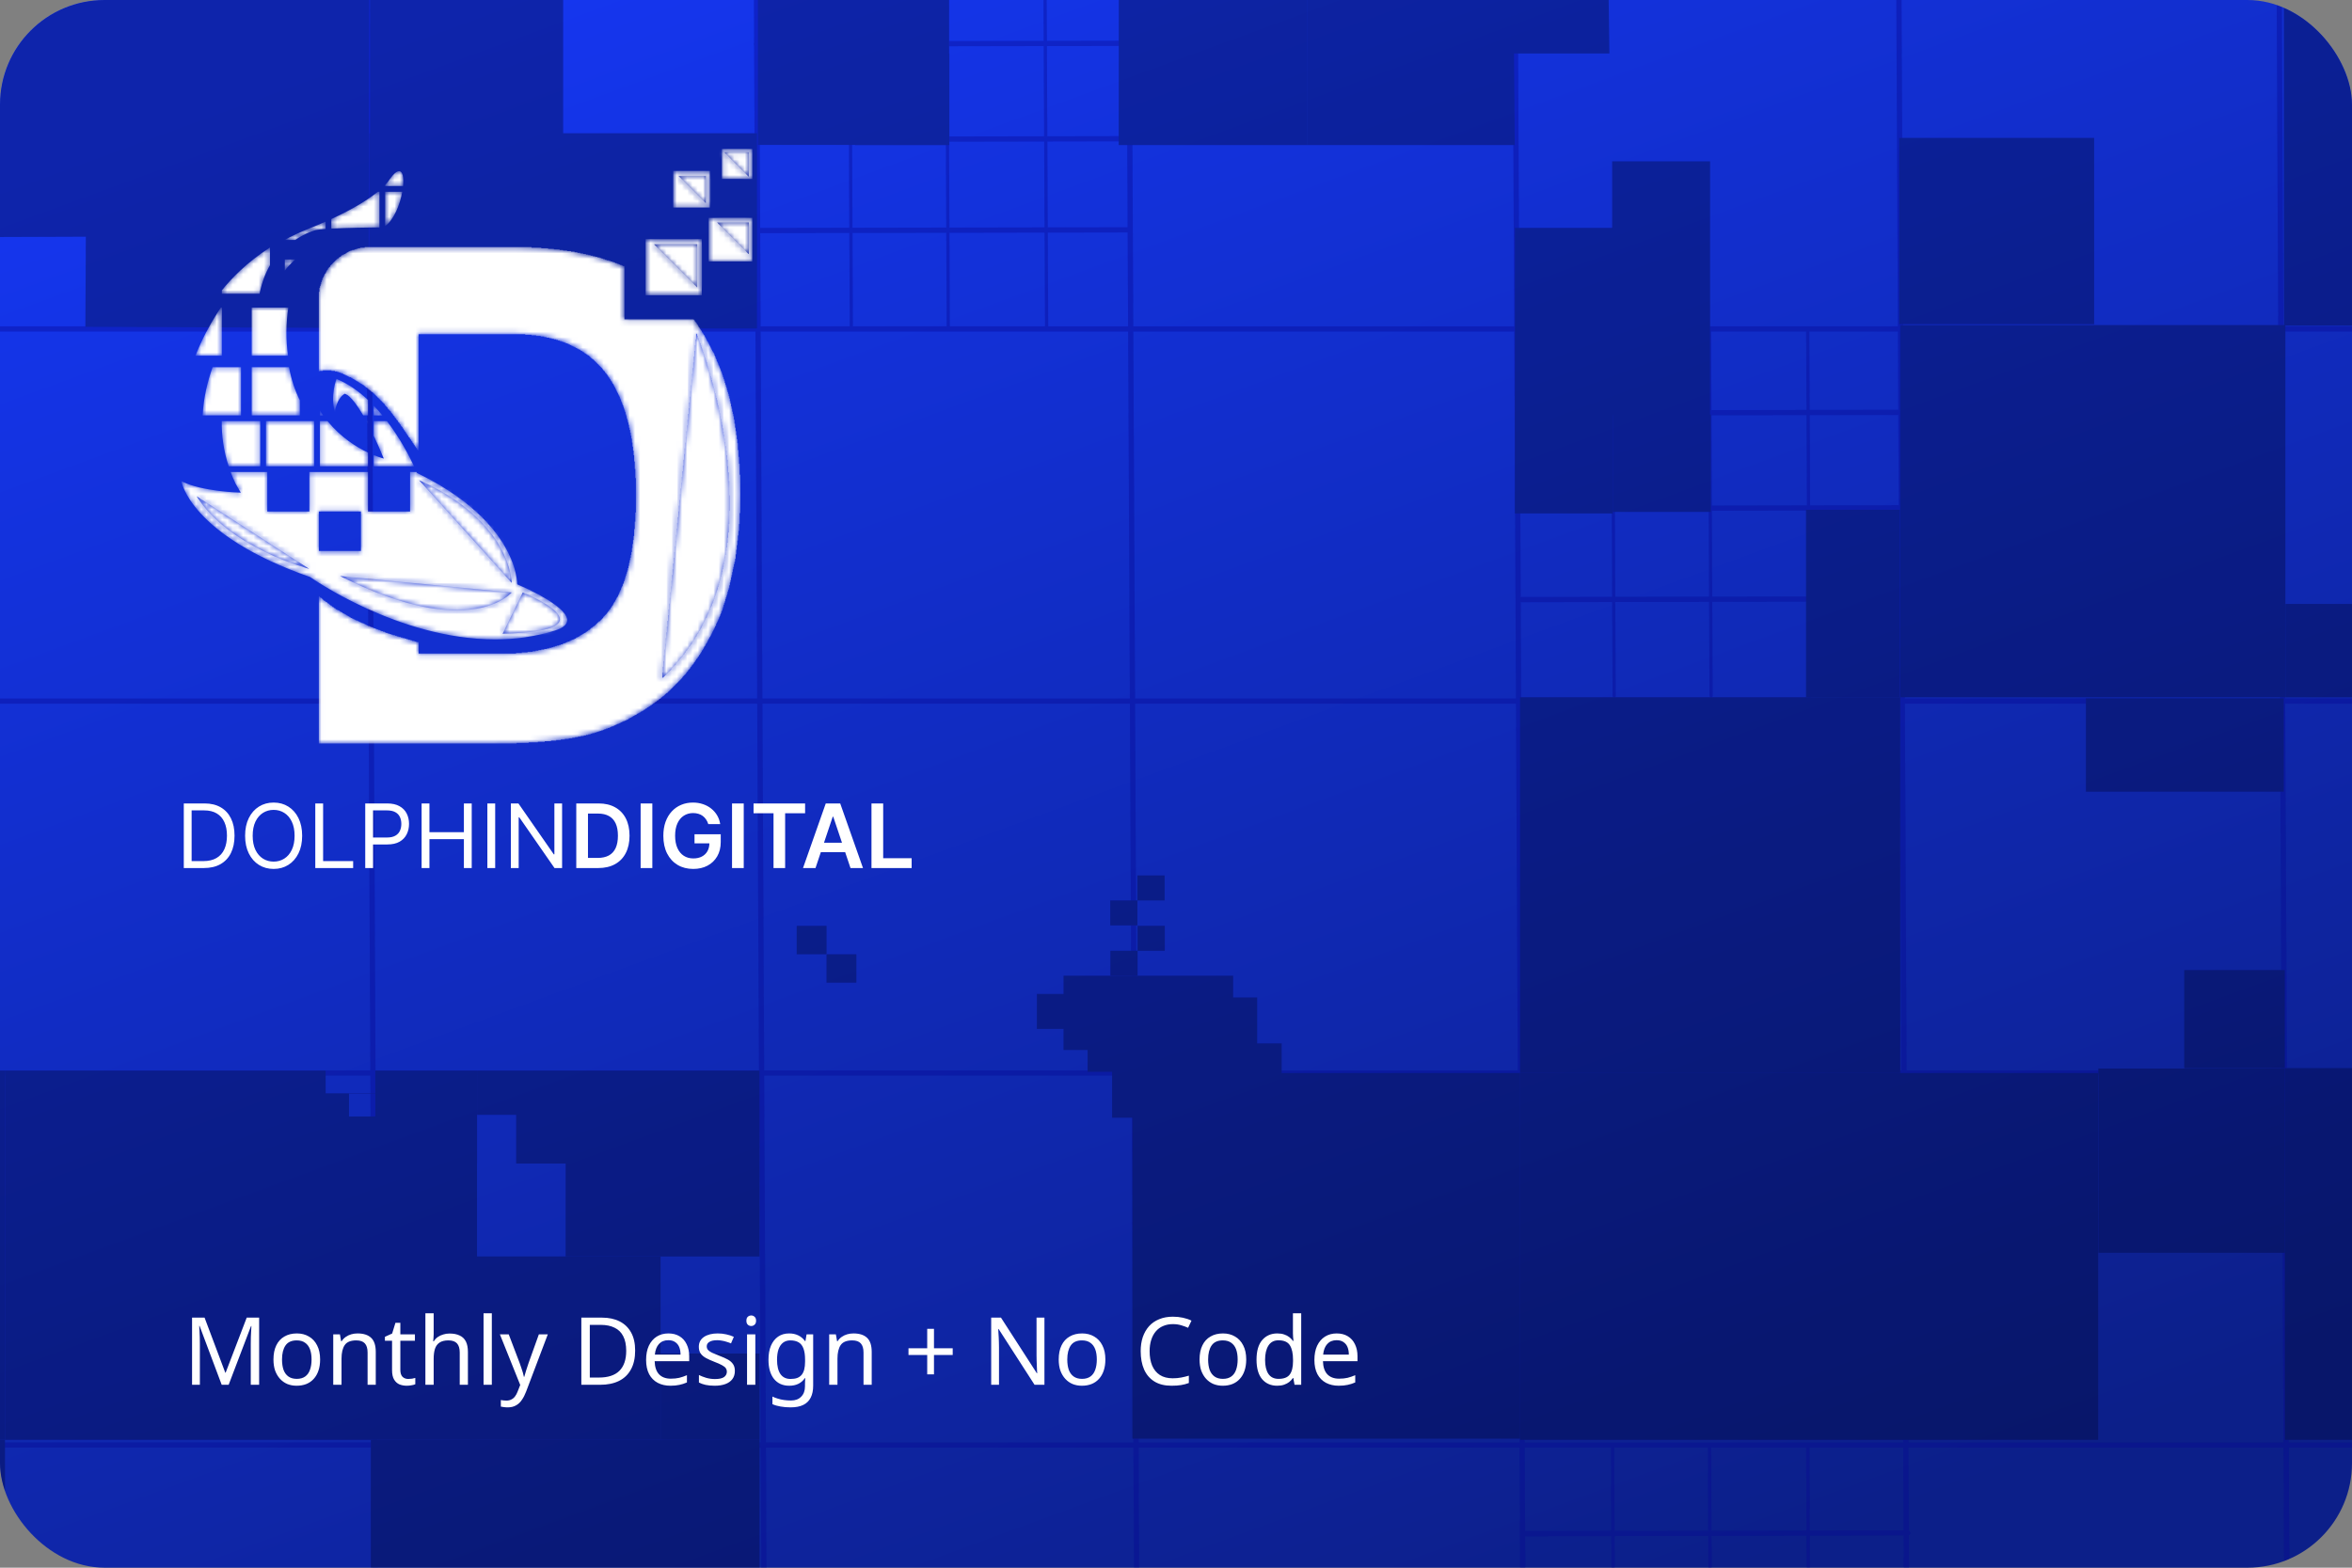 <?xml version="1.0" encoding="UTF-8"?> <svg xmlns="http://www.w3.org/2000/svg" width="450" height="300" viewBox="0 0 450 300" fill="none"><rect x="0" y="0" width="450" height="300" fill="#808080" stroke="none"/><g clip-path="url(#clip0_482_2259)"><rect width="450" height="300" rx="20" fill="url(#paint0_linear_482_2259)"></rect><g opacity="0.2" clip-path="url(#clip1_482_2259)"><path d="M291.582 293.49L364.988 293.353" stroke="#030591" stroke-width="1.001" stroke-miterlimit="1.5" stroke-linecap="round" stroke-linejoin="round"></path><path d="M308.528 276.524L308.827 347.604" stroke="#030591" stroke-width="0.617" stroke-miterlimit="1.5" stroke-linecap="round" stroke-linejoin="round"></path><path d="M327.077 276.524L327.376 347.604" stroke="#030591" stroke-width="0.617" stroke-miterlimit="1.5" stroke-linecap="round" stroke-linejoin="round"></path><path d="M345.87 276.524L346.169 347.574" stroke="#030591" stroke-width="0.617" stroke-miterlimit="1.5" stroke-linecap="round" stroke-linejoin="round"></path><path d="M181.135 -7.272L181.428 62.534" stroke="#030591" stroke-width="0.611" stroke-miterlimit="1.5" stroke-linecap="round" stroke-linejoin="round"></path><path d="M144.758 8.422L218.051 8.285" stroke="#030591" stroke-miterlimit="1.5" stroke-linecap="round" stroke-linejoin="round"></path><path d="M144.758 26.683L218.051 26.547" stroke="#030591" stroke-miterlimit="1.5" stroke-linecap="round" stroke-linejoin="round"></path><path d="M145.218 44.117L216.002 43.985" stroke="#030591" stroke-width="1.002" stroke-miterlimit="1.5" stroke-linecap="round" stroke-linejoin="round"></path><path d="M162.587 -7.272L162.88 62.534" stroke="#030591" stroke-width="0.611" stroke-miterlimit="1.5" stroke-linecap="round" stroke-linejoin="round"></path><path d="M199.919 -7.682L200.248 62.945" stroke="#030591" stroke-width="0.615" stroke-miterlimit="1.5" stroke-linecap="round" stroke-linejoin="round"></path><path d="M327.082 63.355L327.375 133.162" stroke="#030591" stroke-width="0.611" stroke-miterlimit="1.5" stroke-linecap="round" stroke-linejoin="round"></path><path d="M290.705 79.049L363.998 78.912" stroke="#030591" stroke-miterlimit="1.5" stroke-linecap="round" stroke-linejoin="round"></path><path d="M290.705 97.311L363.998 97.174" stroke="#030591" stroke-miterlimit="1.5" stroke-linecap="round" stroke-linejoin="round"></path><path d="M291.165 114.744L361.949 114.612" stroke="#030591" stroke-width="1.002" stroke-miterlimit="1.5" stroke-linecap="round" stroke-linejoin="round"></path><path d="M308.534 63.355L308.827 133.162" stroke="#030591" stroke-width="0.611" stroke-miterlimit="1.5" stroke-linecap="round" stroke-linejoin="round"></path><path d="M345.866 62.945L346.195 133.572" stroke="#030591" stroke-width="0.615" stroke-miterlimit="1.5" stroke-linecap="round" stroke-linejoin="round"></path><path d="M-1.98 -9.277L-0.268 351.723" stroke="#030591" stroke-miterlimit="1.5" stroke-linecap="round" stroke-linejoin="round"></path><path d="M70.331 -10.613L72.043 350.387" stroke="#030591" stroke-miterlimit="1.5" stroke-linecap="round" stroke-linejoin="round"></path><path d="M144.702 -7.272L146.414 353.728" stroke="#030591" stroke-miterlimit="1.5" stroke-linecap="round" stroke-linejoin="round"></path><path d="M216.001 -7.272L217.713 353.728" stroke="#030591" stroke-miterlimit="1.5" stroke-linecap="round" stroke-linejoin="round"></path><path d="M289.871 -8.876L291.561 347.824" stroke="#030591" stroke-width="1.004" stroke-miterlimit="1.5" stroke-linecap="round" stroke-linejoin="round"></path><path d="M363.277 -8.876L364.967 347.604" stroke="#030591" stroke-width="1.004" stroke-miterlimit="1.5" stroke-linecap="round" stroke-linejoin="round"></path><path d="M436.033 -10.546L437.745 350.454" stroke="#030591" stroke-miterlimit="1.5" stroke-linecap="round" stroke-linejoin="round"></path><path d="M-217.315 62.945L501.685 62.945" stroke="#030591" stroke-miterlimit="1.5" stroke-linecap="round" stroke-linejoin="round"></path><path d="M-218.385 276.524L500.615 276.524" stroke="#030591" stroke-miterlimit="1.5" stroke-linecap="round" stroke-linejoin="round"></path><path d="M-217.315 205.342L501.685 205.342" stroke="#030591" stroke-miterlimit="1.5" stroke-linecap="round" stroke-linejoin="round"></path><path d="M-218.385 134.168L500.615 134.168" stroke="#030591" stroke-miterlimit="1.5" stroke-linecap="round" stroke-linejoin="round"></path><path d="M308.568 43.607H289.839V98.26H308.568V43.607Z" fill="#020334"></path><path d="M327.179 30.881H308.45V79.481H327.179V30.881Z" fill="#020334"></path><path d="M235.93 186.716H203.487V200.932H235.93V186.716Z" fill="#020334"></path><path d="M217.65 181.945H212.446V186.717H217.65V181.945Z" fill="#020334"></path><path d="M222.854 177.173H217.65V181.945H222.854V177.173Z" fill="#020334"></path><path d="M217.618 172.307H212.414V177.079H217.618V172.307Z" fill="#020334"></path><path d="M222.822 167.535H217.618V172.307H222.822V167.535Z" fill="#020334"></path><path d="M205.14 190.214H198.385V196.896H205.14V190.214Z" fill="#020334"></path><path d="M240.526 190.887H208.083V205.103H240.526V190.887Z" fill="#020334"></path><path d="M245.213 199.676H212.77V213.892H245.213V199.676Z" fill="#020334"></path><path d="M145.315 275.536H70.954V348.088H145.315V275.536Z" fill="#020334"></path><path d="M158.135 177.172H152.429V182.613H158.135V177.172Z" fill="#020334"></path><path d="M163.841 182.614H158.135V188.055H163.841V182.614Z" fill="#020334"></path><path fill-rule="evenodd" clip-rule="evenodd" d="M91.267 222.658H91.221V213.33H91.267V222.658ZM91.267 213.33V204.877H145.317V240.439H108.222V222.658H98.755V213.33H91.267Z" fill="#020334"></path><path d="M0.948 275.535H-73.848V347.726H0.948V275.535Z" fill="#020334"></path><path d="M0.948 204.877H-74.212V275.535H0.948V204.877Z" fill="#020334"></path><path d="M401.424 205.342H290.835V275.535H401.424V205.342Z" fill="#020334"></path><path d="M437.15 185.637H417.907V204.411H437.15V185.637Z" fill="#020334"></path><path fill-rule="evenodd" clip-rule="evenodd" d="M71.806 204.877H91.266V275.535H0.947L0.947 204.877H62.307V209.227H71.806V204.877ZM71.806 209.296H66.777V213.647H71.806V209.296Z" fill="#020334"></path><path d="M145.315 259.007H126.383V275.535H145.315V259.007Z" fill="#020334"></path><path d="M126.382 240.439H90.061V275.535H126.382V240.439Z" fill="#020334"></path><path d="M363.496 97.564H345.546V133.474H363.496V97.564Z" fill="#020334"></path><path d="M327.315 79.346H308.565V97.954H327.315V79.346Z" fill="#020334"></path><path d="M400.664 26.388L363.385 26.388V62.039H400.664V26.388Z" fill="#020334"></path><path d="M436.948 133.649H399.094V151.503H436.948V133.649Z" fill="#020334"></path><path d="M473.305 115.57H437.252V133.424H473.305V115.57Z" fill="#020334"></path><path d="M501.686 -7.273L436.981 -7.273V62.301H501.686V-7.273Z" fill="#020334"></path><path d="M437.25 62.211L363.561 62.211V133.422H437.25V62.211Z" fill="#020334"></path><path fill-rule="evenodd" clip-rule="evenodd" d="M214.064 -7.272L214.039 27.752H250.039L250.032 -7.272L214.064 -7.272Z" fill="#020334"></path><path fill-rule="evenodd" clip-rule="evenodd" d="M-1.614 -7.272L-1.614 45.363L16.427 45.297L16.34 62.544L70.508 62.775L70.652 -7.272L-1.614 -7.272Z" fill="#020334"></path><path d="M144.835 25.498L70.652 25.498V62.86L144.835 62.86V25.498Z" fill="#020334"></path><path d="M107.743 -7.272L70.792 -7.272V25.636H107.743V-7.272Z" fill="#020334"></path><path d="M363.561 133.424H290.835V205.342H363.561V133.424Z" fill="#020334"></path><path d="M501.687 204.412H437.151V275.535H501.687V204.412Z" fill="#020334"></path><path d="M290.841 205.343H216.657V275.299H290.841V205.343Z" fill="#020334"></path><path d="M437.15 204.476H401.474V239.737H437.15V204.476Z" fill="#020334"></path><rect x="181.583" y="-1.095" width="28.825" height="36.583" transform="rotate(90 181.583 -1.095)" fill="#020334"></rect><path fill-rule="evenodd" clip-rule="evenodd" d="M307.685 -7.272L307.915 10.24H289.674L289.81 27.752H250.039V-7.272L307.685 -7.272Z" fill="#020334"></path><path d="M181.634 10.24L163.604 10.24V27.752H181.634V10.24Z" fill="#020334"></path></g><g opacity="0.2" clip-path="url(#clip2_482_2259)"><path d="M291.582 293.49L364.988 293.353" stroke="#030591" stroke-width="1.001" stroke-miterlimit="1.5" stroke-linecap="round" stroke-linejoin="round"></path><path d="M308.528 276.524L308.827 347.604" stroke="#030591" stroke-width="0.617" stroke-miterlimit="1.5" stroke-linecap="round" stroke-linejoin="round"></path><path d="M327.077 276.524L327.376 347.604" stroke="#030591" stroke-width="0.617" stroke-miterlimit="1.5" stroke-linecap="round" stroke-linejoin="round"></path><path d="M345.87 276.524L346.169 347.574" stroke="#030591" stroke-width="0.617" stroke-miterlimit="1.5" stroke-linecap="round" stroke-linejoin="round"></path><path d="M181.135 -7.272L181.428 62.534" stroke="#030591" stroke-width="0.611" stroke-miterlimit="1.5" stroke-linecap="round" stroke-linejoin="round"></path><path d="M144.758 8.422L218.051 8.285" stroke="#030591" stroke-miterlimit="1.5" stroke-linecap="round" stroke-linejoin="round"></path><path d="M144.758 26.683L218.051 26.547" stroke="#030591" stroke-miterlimit="1.5" stroke-linecap="round" stroke-linejoin="round"></path><path d="M145.218 44.117L216.002 43.985" stroke="#030591" stroke-width="1.002" stroke-miterlimit="1.5" stroke-linecap="round" stroke-linejoin="round"></path><path d="M162.587 -7.272L162.88 62.534" stroke="#030591" stroke-width="0.611" stroke-miterlimit="1.5" stroke-linecap="round" stroke-linejoin="round"></path><path d="M199.919 -7.682L200.248 62.945" stroke="#030591" stroke-width="0.615" stroke-miterlimit="1.5" stroke-linecap="round" stroke-linejoin="round"></path><path d="M327.082 63.355L327.375 133.162" stroke="#030591" stroke-width="0.611" stroke-miterlimit="1.5" stroke-linecap="round" stroke-linejoin="round"></path><path d="M290.705 79.049L363.998 78.912" stroke="#030591" stroke-miterlimit="1.5" stroke-linecap="round" stroke-linejoin="round"></path><path d="M290.705 97.311L363.998 97.174" stroke="#030591" stroke-miterlimit="1.5" stroke-linecap="round" stroke-linejoin="round"></path><path d="M291.165 114.744L361.949 114.612" stroke="#030591" stroke-width="1.002" stroke-miterlimit="1.5" stroke-linecap="round" stroke-linejoin="round"></path><path d="M308.534 63.355L308.827 133.162" stroke="#030591" stroke-width="0.611" stroke-miterlimit="1.5" stroke-linecap="round" stroke-linejoin="round"></path><path d="M345.866 62.945L346.195 133.572" stroke="#030591" stroke-width="0.615" stroke-miterlimit="1.5" stroke-linecap="round" stroke-linejoin="round"></path><path d="M-1.98 -9.277L-0.268 351.723" stroke="#030591" stroke-miterlimit="1.5" stroke-linecap="round" stroke-linejoin="round"></path><path d="M70.331 -10.613L72.043 350.387" stroke="#030591" stroke-miterlimit="1.5" stroke-linecap="round" stroke-linejoin="round"></path><path d="M144.702 -7.272L146.414 353.728" stroke="#030591" stroke-miterlimit="1.5" stroke-linecap="round" stroke-linejoin="round"></path><path d="M216.001 -7.272L217.713 353.728" stroke="#030591" stroke-miterlimit="1.5" stroke-linecap="round" stroke-linejoin="round"></path><path d="M289.871 -8.876L291.561 347.824" stroke="#030591" stroke-width="1.004" stroke-miterlimit="1.5" stroke-linecap="round" stroke-linejoin="round"></path><path d="M363.277 -8.876L364.967 347.604" stroke="#030591" stroke-width="1.004" stroke-miterlimit="1.5" stroke-linecap="round" stroke-linejoin="round"></path><path d="M436.033 -10.546L437.745 350.454" stroke="#030591" stroke-miterlimit="1.5" stroke-linecap="round" stroke-linejoin="round"></path><path d="M-217.315 62.945L501.685 62.945" stroke="#030591" stroke-miterlimit="1.5" stroke-linecap="round" stroke-linejoin="round"></path><path d="M-218.385 276.524L500.615 276.524" stroke="#030591" stroke-miterlimit="1.5" stroke-linecap="round" stroke-linejoin="round"></path><path d="M-217.315 205.342L501.685 205.342" stroke="#030591" stroke-miterlimit="1.5" stroke-linecap="round" stroke-linejoin="round"></path><path d="M-218.385 134.168L500.615 134.168" stroke="#030591" stroke-miterlimit="1.5" stroke-linecap="round" stroke-linejoin="round"></path><path d="M308.568 43.607H289.839V98.26H308.568V43.607Z" fill="#020334"></path><path d="M327.179 30.881H308.45V79.481H327.179V30.881Z" fill="#020334"></path><path d="M235.93 186.716H203.487V200.932H235.93V186.716Z" fill="#020334"></path><path d="M217.65 181.945H212.446V186.717H217.65V181.945Z" fill="#020334"></path><path d="M222.854 177.173H217.65V181.945H222.854V177.173Z" fill="#020334"></path><path d="M217.618 172.307H212.414V177.079H217.618V172.307Z" fill="#020334"></path><path d="M222.822 167.535H217.618V172.307H222.822V167.535Z" fill="#020334"></path><path d="M205.14 190.214H198.385V196.896H205.14V190.214Z" fill="#020334"></path><path d="M240.526 190.887H208.083V205.103H240.526V190.887Z" fill="#020334"></path><path d="M245.213 199.676H212.77V213.892H245.213V199.676Z" fill="#020334"></path><path d="M145.315 275.536H70.954V348.088H145.315V275.536Z" fill="#020334"></path><path d="M158.135 177.172H152.429V182.613H158.135V177.172Z" fill="#020334"></path><path d="M163.841 182.614H158.135V188.055H163.841V182.614Z" fill="#020334"></path><path fill-rule="evenodd" clip-rule="evenodd" d="M91.267 222.658H91.221V213.33H91.267V222.658ZM91.267 213.33V204.877H145.317V240.439H108.222V222.658H98.755V213.33H91.267Z" fill="#020334"></path><path d="M0.948 275.535H-73.848V347.726H0.948V275.535Z" fill="#020334"></path><path d="M0.948 204.877H-74.212V275.535H0.948V204.877Z" fill="#020334"></path><path d="M401.424 205.342H290.835V275.535H401.424V205.342Z" fill="#020334"></path><path d="M437.15 185.637H417.907V204.411H437.15V185.637Z" fill="#020334"></path><path fill-rule="evenodd" clip-rule="evenodd" d="M71.806 204.877H91.266V275.535H0.947L0.947 204.877H62.307V209.227H71.806V204.877ZM71.806 209.296H66.777V213.647H71.806V209.296Z" fill="#020334"></path><path d="M145.315 259.007H126.383V275.535H145.315V259.007Z" fill="#020334"></path><path d="M126.382 240.439H90.061V275.535H126.382V240.439Z" fill="#020334"></path><path d="M363.496 97.564H345.546V133.474H363.496V97.564Z" fill="#020334"></path><path d="M327.315 79.346H308.565V97.954H327.315V79.346Z" fill="#020334"></path><path d="M400.664 26.388L363.385 26.388V62.039H400.664V26.388Z" fill="#020334"></path><path d="M436.948 133.649H399.094V151.503H436.948V133.649Z" fill="#020334"></path><path d="M473.305 115.57H437.252V133.424H473.305V115.57Z" fill="#020334"></path><path d="M501.686 -7.273L436.981 -7.273V62.301H501.686V-7.273Z" fill="#020334"></path><path d="M437.25 62.211L363.561 62.211V133.422H437.25V62.211Z" fill="#020334"></path><path fill-rule="evenodd" clip-rule="evenodd" d="M214.064 -7.272L214.039 27.752H250.039L250.032 -7.272L214.064 -7.272Z" fill="#020334"></path><path fill-rule="evenodd" clip-rule="evenodd" d="M-1.614 -7.272L-1.614 45.363L16.427 45.297L16.34 62.544L70.508 62.775L70.652 -7.272L-1.614 -7.272Z" fill="#020334"></path><path d="M144.835 25.498L70.652 25.498V62.86L144.835 62.86V25.498Z" fill="#020334"></path><path d="M107.743 -7.272L70.792 -7.272V25.635H107.743V-7.272Z" fill="#020334"></path><path d="M363.561 133.424H290.835V205.342H363.561V133.424Z" fill="#020334"></path><path d="M501.687 204.412H437.151V275.535H501.687V204.412Z" fill="#020334"></path><path d="M290.841 205.343H216.657V275.299H290.841V205.343Z" fill="#020334"></path><path d="M437.15 204.476H401.474V239.737H437.15V204.476Z" fill="#020334"></path><rect x="181.583" y="-1.095" width="28.825" height="36.583" transform="rotate(90 181.583 -1.095)" fill="#020334"></rect><path fill-rule="evenodd" clip-rule="evenodd" d="M307.685 -7.272L307.915 10.24H289.674L289.81 27.752H250.039V-7.272L307.685 -7.272Z" fill="#020334"></path><path d="M181.634 10.24L163.604 10.24V27.752H181.634V10.24Z" fill="#020334"></path></g><g clip-path="url(#clip3_482_2259)"><mask id="mask0_482_2259" style="mask-type:luminance" maskUnits="userSpaceOnUse" x="61" y="28" width="83" height="115"><path d="M93.03 142.274H61.009V114.136C64.751 117.504 69.527 119.653 74.652 121.393C76.44 122.001 78.243 122.534 80.055 122.978V125.159H95.79C104.805 125.159 111.432 122.768 115.665 117.979C119.712 113.564 121.739 105.834 121.739 94.793C121.739 84.123 119.808 76.298 115.944 71.33C112.259 66.363 106.372 63.877 98.276 63.877H80.055V86.201C79.873 85.936 79.69 85.673 79.513 85.407C75.516 79.46 72.01 73.798 64.966 71.217C64.205 70.938 63.426 70.811 62.652 70.811C62.099 70.811 61.549 70.876 61.009 70.997V57.253C61.009 54.491 61.975 52.143 63.908 50.215C65.84 48.28 68.187 47.313 70.948 47.313H98.276C106.482 47.313 113.517 48.547 119.38 51.011V61.163H132.661C138.623 69.168 141.614 80.369 141.614 94.793C141.614 103.262 140.324 110.902 137.748 117.705C134.805 124.701 130.939 130.038 126.156 133.714C122.104 136.847 117.78 139.056 113.18 140.339C108.765 141.632 102.045 142.274 93.03 142.274ZM133.209 63.469L126.575 129.999C151.511 107.19 133.209 63.469 133.209 63.469ZM134.194 56.429H123.611L123.611 45.846H134.194V56.429ZM124.912 46.65L133.488 55.226V46.65H124.912ZM143.866 49.921H135.657V41.711H143.866V49.921ZM137.056 42.522L143.302 48.768V42.522H137.056ZM135.8 39.639H128.903V32.741H135.8V39.639ZM129.645 33.628L135.15 39.133V33.628H129.645ZM143.866 34.189H138.165V28.488H143.866V34.189ZM138.432 29.076L143.302 33.947V29.076H138.432Z" fill="white"></path></mask><g mask="url(#mask0_482_2259)"><path d="M60.998 142.284V114.091H61.108V114.201H61.218V114.311H61.327V114.42H61.547V114.53H61.657V114.64H61.766V114.75H61.876V114.859H61.986V114.969H62.205V115.079H62.315V115.188H62.534V115.298H62.644V115.408H62.754V115.517H62.973V115.627H63.083V115.737H63.192V115.847H63.412V115.956H63.521V116.066H63.631V116.176H63.85V116.285H63.96V116.395H64.18V116.505H64.289V116.614H64.509V116.724H64.728V116.834H64.948V116.944H65.057V117.053H65.277V117.163H65.496V117.273H65.606V117.382H65.825V117.492H66.044V117.602H66.264V117.711H66.374V117.821H66.593V117.931H66.812V118.041H66.922V118.15H67.141V118.26H67.361V118.37H67.58V118.479H67.8V118.589H68.019V118.699H68.348V118.808H68.567V118.918H68.787V119.028H69.006V119.138H69.226V119.247H69.555V119.357H69.774V119.467H69.994V119.576H70.213V119.686H70.432V119.796H70.761V119.905H70.981V120.015H71.31V120.125H71.529V120.235H71.859V120.344H72.078V120.454H72.407V120.564H72.736V120.673H72.956V120.783H73.285V120.893H73.614V121.002H73.833V121.112H74.162V121.222H74.491V121.332H74.82V121.441H75.15V121.551H75.588V121.661H75.917V121.77H76.246V121.88H76.685V121.99H77.014V122.099H77.453V122.209H77.782V122.319H78.111V122.429H78.55V122.538H78.879V122.648H79.318V122.758H79.647V122.867H80.086V125.061H98.735V124.952H99.832V124.842H100.929V124.732H101.916V124.622H102.464V124.513H103.013V124.403H103.561V124.293H104.11V124.184H104.658V124.074H105.097V123.964H105.536V123.855H105.865V123.745H106.194V123.635H106.523V123.526H106.962V123.416H107.291V123.306H107.62V123.196H107.84V123.087H108.169V122.977H108.388V122.867H108.608V122.758H108.937V122.648H109.156V122.538H109.375V122.429H109.705V122.319H109.924V122.209H110.143V122.099H110.253V121.99H110.472V121.88H110.692V121.77H110.911V121.661H111.021V121.551H111.24V121.441H111.46V121.332H111.569V121.222H111.789V121.112H112.008V121.002H112.118V120.893H112.337V120.783H112.447V120.673H112.557V120.564H112.776V120.454H112.886V120.344H112.996V120.235H113.105V120.125H113.325V120.015H113.434V119.905H113.544V119.796H113.763V119.686H113.873V119.576H113.983V119.467H114.093V119.357H114.202V119.247H114.312V119.138H114.422V119.028H114.531V118.918H114.751V118.808H114.86V118.699H114.97V118.589H115.08V118.479H115.19V118.37H115.299V118.26H115.409V118.041H115.519V117.931H115.628V117.821H115.738V117.711H115.848V117.602H115.957V117.492H116.067V117.382H116.177V117.163H116.287V117.053H116.396V116.944H116.506V116.724H116.616V116.614H116.725V116.505H116.835V116.285H116.945V116.176H117.054V115.956H117.164V115.847H117.274V115.627H117.384V115.408H117.493V115.188H117.603V115.079H117.713V114.859H117.822V114.64H117.932V114.42H118.042V114.311H118.151V114.091H118.261V113.872H118.371V113.653H118.481V113.323H118.59V113.104H118.7V112.885H118.81V112.556H118.919V112.336H119.029V112.117H119.139V111.788H119.248V111.568H119.358V111.239H119.468V110.91H119.577V110.471H119.687V110.142H119.797V109.813H119.907V109.484H120.016V109.155H120.126V108.716H120.236V108.277H120.345V107.729H120.455V107.18H120.565V106.742H120.674V106.193H120.784V105.645H120.894V104.877H121.004V104.109H121.113V103.341H121.223V102.573H121.333V101.257H121.442V99.831H121.552V98.075H121.662V91.493H121.552V89.738H121.442V88.312H121.333V87.105H121.223V86.228H121.113V85.46H121.004V84.692H120.894V83.924H120.784V83.376H120.674V82.827H120.565V82.279H120.455V81.84H120.345V81.291H120.236V80.853H120.126V80.414H120.016V80.085H119.907V79.646H119.797V79.317H119.687V78.878H119.577V78.549H119.468V78.22H119.358V77.891H119.248V77.562H119.139V77.342H119.029V77.013H118.919V76.794H118.81V76.465H118.7V76.245H118.59V75.916H118.481V75.697H118.371V75.477H118.261V75.258H118.151V75.038H118.042V74.819H117.932V74.6H117.822V74.38H117.713V74.161H117.603V73.942H117.493V73.722H117.384V73.503H117.274V73.393H117.164V73.174H117.054V72.954H116.945V72.844H116.835V72.625H116.725V72.515H116.616V72.296H116.506V72.186H116.396V71.967H116.287V71.857H116.177V71.638H116.067V71.528H115.957V71.418H115.848V71.309H115.738V71.089H115.628V70.98H115.519V70.87H115.409V70.76H115.299V70.541H115.19V70.431H115.08V70.321H114.97V70.212H114.86V70.102H114.751V69.992H114.641V69.883H114.531V69.773H114.422V69.663H114.312V69.553H114.202V69.444H114.093V69.334H113.983V69.224H113.873V69.115H113.763V69.005H113.654V68.895H113.544V68.786H113.434V68.676H113.215V68.566H113.105V68.457H112.996V68.347H112.886V68.237H112.776V68.127H112.666V68.018H112.447V67.908H112.337V67.798H112.118V67.689H112.008V67.579H111.789V67.469H111.679V67.359H111.46V67.25H111.35V67.14H111.131V67.03H111.021V66.921H110.802V66.811H110.582V66.701H110.363V66.592H110.143V66.482H109.924V66.372H109.705V66.263H109.485V66.153H109.266V66.043H109.046V65.933H108.827V65.824H108.608V65.714H108.279V65.604H108.059V65.495H107.73V65.385H107.401V65.275H107.072V65.166H106.743V65.056H106.414V64.946H105.975V64.837H105.536V64.727H105.097V64.617H104.549V64.507H104.11V64.398H103.452V64.288H102.574V64.178H101.697V64.069H100.49V63.959H80.086V86.228H79.976V86.118H79.867V86.008H79.757V85.789H79.647V85.679H79.537V85.46H79.428V85.35H79.318V85.131H79.208V85.021H79.099V84.802H78.989V84.692H78.879V84.473H78.769V84.363H78.66V84.144H78.55V84.034H78.44V83.814H78.331V83.705H78.221V83.595H78.111V83.376H78.002V83.266H77.892V83.046H77.782V82.937H77.673V82.717H77.563V82.608H77.453V82.388H77.344V82.279H77.234V82.059H77.124V81.95H77.014V81.73H76.905V81.62H76.795V81.511H76.685V81.291H76.576V81.182H76.466V80.962H76.356V80.853H76.246V80.743H76.137V80.523H76.027V80.414H75.917V80.304H75.808V80.085H75.698V79.975H75.588V79.865H75.479V79.646H75.369V79.536H75.259V79.426H75.15V79.207H75.04V79.097H74.93V78.988H74.82V78.768H74.711V78.659H74.601V78.549H74.491V78.439H74.382V78.329H74.272V78.22H74.162V78H74.052V77.891H73.943V77.781H73.833V77.671H73.723V77.562H73.614V77.342H73.504V77.233H73.394V77.123H73.285V77.013H73.175V76.903H73.065V76.794H72.956V76.684H72.846V76.574H72.736V76.465H72.626V76.355H72.517V76.245H72.407V76.135H72.297V76.026H72.188V75.916H72.078V75.806H71.968V75.697H71.859V75.587H71.749V75.477H71.639V75.368H71.529V75.258H71.42V75.148H71.31V75.038H71.091V74.929H70.981V74.819H70.871V74.709H70.761V74.6H70.542V74.49H70.432V74.38H70.323V74.271H70.213V74.161H69.994V74.051H69.884V73.942H69.774V73.832H69.665V73.722H69.445V73.612H69.335V73.503H69.116V73.393H68.897V73.283H68.787V73.174H68.567V73.064H68.458V72.954H68.239V72.844H68.019V72.735H67.909V72.625H67.69V72.515H67.471V72.406H67.361V72.296H67.141V72.186H66.812V72.077H66.593V71.967H66.374V71.857H66.154V71.748H65.935V71.638H65.715V71.528H65.496V71.418H65.167V71.309H64.838V71.199H64.509V71.089H64.07V70.98H63.412V70.87H61.766V70.98H61.108V71.089H60.998V55.841H61.108V55.073H61.218V54.744H61.327V54.415H61.437V53.976H61.547V53.647H61.657V53.318H61.766V53.099H61.876V52.879H61.986V52.66H62.095V52.441H62.205V52.331H62.315V52.111H62.424V51.892H62.534V51.673H62.644V51.563H62.754V51.343H62.863V51.234H62.973V51.124H63.083V51.014H63.192V50.795H63.302V50.685H63.412V50.576H63.521V50.466H63.631V50.356H63.741V50.246H63.85V50.137H63.96V50.027H64.07V49.917H64.18V49.808H64.289V49.698H64.399V49.588H64.509V49.479H64.728V49.369H64.838V49.259H64.948V49.15H65.167V49.04H65.277V48.93H65.386V48.82H65.606V48.711H65.825V48.601H66.044V48.491H66.264V48.382H66.374V48.272H66.593V48.162H66.812V48.053H67.032V47.943H67.361V47.833H67.8V47.723H68.129V47.614H68.458V47.504H68.897V47.394H69.774V47.285H101.697V47.394H103.561V47.504H104.878V47.614H105.975V47.723H107.072V47.833H107.73V47.943H108.498V48.053H109.266V48.162H109.924V48.272H110.472V48.382H111.021V48.491H111.569V48.601H112.118V48.711H112.557V48.82H112.996V48.93H113.434V49.04H113.873V49.15H114.312V49.259H114.751V49.369H115.08V49.479H115.409V49.588H115.738V49.698H116.067V49.808H116.506V49.917H116.835V50.027H117.164V50.137H117.493V50.246H117.713V50.356H118.042V50.466H118.371V50.576H118.59V50.685H118.919V50.795H119.139V50.905H119.468V61.107H132.741V61.216H132.851V61.326H132.961V61.545H133.07V61.655H133.18V61.765H133.29V61.984H133.4V62.094H133.509V62.313H133.619V62.533H133.729V62.642H133.838V62.862H133.948V62.972H134.058V63.191H134.167V63.301H134.277V63.52H134.387V63.739H134.497V63.849H134.606V64.069H134.716V64.178H134.826V64.398H134.935V64.617H135.045V64.837H135.155V65.056H135.264V65.275H135.374V65.385H135.484V65.604H135.594V65.824H135.703V66.043H135.813V66.263H135.923V66.482H136.032V66.701H136.142V66.921H136.252V67.14H136.361V67.359H136.471V67.469H136.581V67.689H136.691V68.018H136.8V68.237H136.91V68.566H137.02V68.786H137.129V69.115H137.239V69.334H137.349V69.553H137.458V69.883H137.568V70.102H137.678V70.431H137.787V70.65H137.897V70.98H138.007V71.199H138.117V71.528H138.226V71.857H138.336V72.186H138.446V72.515H138.555V72.844H138.665V73.283H138.775V73.612H138.884V73.942H138.994V74.271H139.104V74.709H139.214V75.038H139.323V75.368H139.433V75.806H139.543V76.245H139.652V76.794H139.762V77.233H139.872V77.781H139.981V78.22H140.091V78.768H140.201V79.207H140.311V79.646H140.42V80.304H140.53V81.072H140.64V81.84H140.749V82.498H140.859V83.266H140.969V84.034H141.078V84.802H141.188V86.118H141.298V87.434H141.408V88.751H141.517V90.835H141.627V98.185H141.517V100.269H141.408V101.586H141.298V102.463H141.188V103.451H141.078V104.328H140.969V105.206H140.859V106.083H140.749V106.961H140.64V107.509H140.53V107.948H140.42V108.497H140.311V108.936H140.201V109.484H140.091V110.033H139.981V110.471H139.872V111.02H139.762V111.459H139.652V112.007H139.543V112.556H139.433V112.885H139.323V113.214H139.214V113.653H139.104V113.982H138.994V114.311H138.884V114.64H138.775V115.079H138.665V115.408H138.555V115.737H138.446V116.176H138.336V116.505H138.226V116.834H138.117V117.053H138.007V117.382H137.897V117.602H137.787V117.931H137.678V118.15H137.568V118.479H137.458V118.699H137.349V118.918H137.239V119.138H137.129V119.357H137.02V119.686H136.91V119.905H136.8V120.125H136.691V120.344H136.581V120.564H136.471V120.783H136.361V121.002H136.252V121.222H136.142V121.441H136.032V121.661H135.923V121.88H135.813V121.99H135.703V122.209H135.594V122.429H135.484V122.648H135.374V122.867H135.264V123.087H135.155V123.196H135.045V123.416H134.935V123.635H134.826V123.745H134.716V123.964H134.606V124.184H134.497V124.403H134.387V124.513H134.277V124.732H134.167V124.952H134.058V125.061H133.948V125.281H133.838V125.39H133.729V125.61H133.619V125.719H133.509V125.939H133.4V126.049H133.29V126.158H133.18V126.378H133.07V126.487H132.961V126.707H132.851V126.816H132.741V127.036H132.632V127.146H132.522V127.255H132.412V127.475H132.303V127.584H132.193V127.694H132.083V127.913H131.973V128.023H131.864V128.133H131.754V128.243H131.644V128.462H131.535V128.572H131.425V128.681H131.315V128.901H131.206V129.01H131.096V129.12H130.986V129.23H130.876V129.34H130.767V129.449H130.657V129.559H130.547V129.778H130.438V129.888H130.328V129.998H130.218V130.107H130.109V130.217H129.999V130.327H129.889V130.437H129.779V130.546H129.67V130.656H129.56V130.766H129.45V130.875H129.341V130.985H129.231V131.095H129.121V131.204H129.012V131.314H128.902V131.424H128.792V131.534H128.682V131.643H128.573V131.753H128.463V131.863H128.353V131.972H128.244V132.082H128.134V132.192H128.024V132.301H127.915V132.411H127.805V132.521H127.695V132.631H127.476V132.74H127.366V132.85H127.256V132.96H127.147V133.069H127.037V133.179H126.927V133.289H126.708V133.398H126.598V133.508H126.489V133.618H126.379V133.728H126.159V133.837H126.05V133.947H125.94V134.057H125.721V134.166H125.611V134.276H125.501V134.386H125.282V134.495H125.172V134.605H124.953V134.715H124.843V134.825H124.733V134.934H124.514V135.044H124.404V135.154H124.185V135.263H124.075V135.373H123.856V135.483H123.746V135.592H123.527V135.702H123.417V135.812H123.198V135.922H123.088V136.031H122.868V136.141H122.649V136.251H122.539V136.36H122.32V136.47H122.101V136.58H121.881V136.689H121.771V136.799H121.552V136.909H121.333V137.018H121.113V137.128H121.004V137.238H120.784V137.348H120.565V137.457H120.345V137.567H120.236V137.677H120.016V137.786H119.797V137.896H119.577V138.006H119.248V138.115H119.029V138.225H118.81V138.335H118.59V138.445H118.371V138.554H118.042V138.664H117.822V138.774H117.603V138.883H117.384V138.993H117.054V139.103H116.835V139.212H116.616V139.322H116.287V139.432H115.957V139.542H115.628V139.651H115.409V139.761H115.08V139.871H114.751V139.98H114.422V140.09H114.093V140.2H113.763V140.309H113.325V140.419H112.996V140.529H112.557V140.639H112.118V140.748H111.679V140.858H111.131V140.968H110.582V141.077H110.034V141.187H109.485V141.297H108.827V141.406H108.059V141.516H107.291V141.626H106.414V141.736H105.426V141.845H104.22V141.955H102.903V142.065H101.148V142.174H98.844V142.284H60.998ZM126.708 129.559V129.669H126.927V129.559H127.037V129.449H127.147V129.34H127.256V129.23H127.366V129.12H127.476V129.01H127.585V128.901H127.695V128.791H127.805V128.681H127.915V128.572H128.024V128.462H128.134V128.352H128.244V128.243H128.353V128.133H128.463V127.913H128.573V127.804H128.682V127.694H128.792V127.584H128.902V127.475H129.012V127.365H129.121V127.255H129.231V127.146H129.341V126.926H129.45V126.816H129.56V126.707H129.67V126.597H129.779V126.487H129.889V126.378H129.999V126.158H130.109V126.049H130.218V125.939H130.328V125.829H130.438V125.719H130.547V125.61H130.657V125.39H130.767V125.281H130.876V125.171H130.986V124.952H131.096V124.842H131.206V124.622H131.315V124.513H131.425V124.403H131.535V124.184H131.644V124.074H131.754V123.855H131.864V123.745H131.973V123.635H132.083V123.416H132.193V123.306H132.303V123.196H132.412V122.977H132.522V122.758H132.632V122.648H132.741V122.429H132.851V122.319H132.961V122.099H133.07V121.88H133.18V121.77H133.29V121.551H133.4V121.332H133.509V121.222H133.619V121.002H133.729V120.783H133.838V120.673H133.948V120.454H134.058V120.235H134.167V120.015H134.277V119.796H134.387V119.576H134.497V119.357H134.606V119.138H134.716V118.918H134.826V118.699H134.935V118.479H135.045V118.26H135.155V118.15H135.264V117.821H135.374V117.602H135.484V117.382H135.594V117.053H135.703V116.834H135.813V116.614H135.923V116.285H136.032V116.066H136.142V115.847H136.252V115.517H136.361V115.298H136.471V114.969H136.581V114.64H136.691V114.311H136.8V113.982H136.91V113.653H137.02V113.323H137.129V112.994H137.239V112.775H137.349V112.336H137.458V112.007H137.568V111.568H137.678V111.13H137.787V110.8H137.897V110.362H138.007V109.923H138.117V109.484H138.226V108.936H138.336V108.497H138.446V107.948H138.555V107.4H138.665V106.851H138.775V106.193H138.884V105.425H138.994V104.767H139.104V103.889H139.214V102.902H139.323V101.915H139.433V100.269H139.543V97.746H139.652V94.784H139.543V92.042H139.433V90.396H139.323V89.19H139.214V87.983H139.104V87.105H138.994V86.228H138.884V85.35H138.775V84.582H138.665V83.924H138.555V83.156H138.446V82.608H138.336V81.95H138.226V81.291H138.117V80.743H138.007V80.194H137.897V79.646H137.787V79.097H137.678V78.549H137.568V78H137.458V77.562H137.349V77.123H137.239V76.574H137.129V76.135H137.02V75.697H136.91V75.258H136.8V74.819H136.691V74.38H136.581V73.942H136.471V73.503H136.361V73.174H136.252V72.735H136.142V72.296H136.032V71.967H135.923V71.528H135.813V71.199H135.703V70.76H135.594V70.431H135.484V70.102H135.374V69.773H135.264V69.334H135.155V69.005H135.045V68.676H134.935V68.347H134.826V68.018H134.716V67.689H134.606V67.359H134.497V67.03H134.387V66.701H134.277V66.372H134.167V66.043H134.058V65.714H133.948V65.495H133.838V65.166H133.729V64.837H133.619V64.617H133.509V64.288H133.4V63.959H133.29V63.849H133.18V64.946H133.07V66.043H132.961V67.14H132.851V68.237H132.741V69.334H132.632V70.431H132.522V71.528H132.412V72.625H132.303V73.722H132.193V74.819H132.083V75.916H131.973V77.013H131.864V78.11H131.754V79.207H131.644V80.304H131.535V81.401H131.425V82.498H131.315V83.595H131.206V84.692H131.096V85.789H130.986V86.886H130.876V87.983H130.767V89.08H130.657V90.177H130.547V91.274H130.438V92.371H130.328V93.468H130.218V94.565H130.109V95.662H129.999V96.759H129.889V97.856H129.779V98.953H129.67V100.05H129.56V101.147H129.45V102.354H129.341V103.451H129.231V104.548H129.121V105.645H129.012V106.742H128.902V107.839H128.792V108.936H128.682V110.033H128.573V111.13H128.463V112.226H128.353V113.323H128.244V114.42H128.134V115.517H128.024V116.614H127.915V117.711H127.805V118.808H127.695V119.905H127.585V121.002H127.476V122.099H127.366V123.196H127.256V124.293H127.147V125.39H127.037V126.487H126.927V127.584H126.818V128.681H126.708V129.559ZM123.527 45.749H134.277V56.499H123.527L123.527 45.749ZM133.29 54.854V54.964H133.4V46.736H125.172V46.846H125.282V46.956H125.392V47.065H125.501V47.175H125.611V47.285H125.721V47.394H125.83V47.504H125.94V47.614H126.05V47.723H126.159V47.833H126.269V47.943H126.379V48.053H126.489V48.162H126.598V48.272H126.708V48.382H126.818V48.491H126.927V48.601H127.037V48.711H127.147V48.82H127.256V48.93H127.366V49.04H127.476V49.15H127.585V49.259H127.695V49.369H127.805V49.479H127.915V49.588H128.024V49.698H128.134V49.808H128.244V49.917H128.353V50.027H128.463V50.137H128.573V50.246H128.682V50.356H128.792V50.466H128.902V50.576H129.012V50.685H129.121V50.795H129.231V50.905H129.341V51.014H129.45V51.124H129.56V51.234H129.67V51.343H129.779V51.453H129.889V51.563H129.999V51.673H130.109V51.782H130.218V51.892H130.328V52.002H130.438V52.111H130.547V52.221H130.657V52.331H130.767V52.441H130.876V52.55H130.986V52.66H131.096V52.77H131.206V52.879H131.315V52.989H131.425V53.099H131.535V53.208H131.644V53.318H131.754V53.428H131.864V53.538H131.973V53.647H132.083V53.757H132.193V53.867H132.303V53.976H132.412V54.086H132.522V54.196H132.632V54.305H132.741V54.415H132.851V54.525H132.961V54.634H133.07V54.744H133.18V54.854H133.29ZM135.594 41.69H143.931V50.027H135.594V41.69ZM143.163 48.491V48.601H143.272V42.568H137.239V42.677H137.349V42.787H137.458V42.897H137.568V43.006H137.678V43.116H137.787V43.226H137.897V43.335H138.007V43.445H138.117V43.555H138.226V43.664H138.336V43.774H138.446V43.884H138.555V43.994H138.665V44.103H138.775V44.213H138.884V44.323H138.994V44.432H139.104V44.542H139.214V44.652H139.323V44.761H139.433V44.871H139.543V44.981H139.652V45.091H139.762V45.2H139.872V45.31H139.981V45.42H140.091V45.529H140.201V45.639H140.311V45.749H140.42V45.858H140.53V45.968H140.64V46.078H140.749V46.188H140.859V46.297H140.969V46.407H141.078V46.517H141.188V46.626H141.298V46.736H141.408V46.846H141.517V46.956H141.627V47.065H141.737V47.175H141.846V47.285H141.956V47.394H142.066V47.504H142.175V47.614H142.285V47.723H142.395V47.833H142.505V47.943H142.614V48.053H142.724V48.162H142.834V48.272H142.943V48.382H143.053V48.491H143.163ZM128.792 32.695H135.813V39.715H128.792V32.695ZM134.935 38.728V38.838H135.045V33.682H129.889V33.792H129.999V33.901H130.109V34.011H130.218V34.121H130.328V34.23H130.438V34.34H130.547V34.45H130.657V34.559H130.767V34.669H130.876V34.779H130.986V34.889H131.096V34.998H131.206V35.108H131.315V35.218H131.425V35.327H131.535V35.437H131.644V35.547H131.754V35.657H131.864V35.766H131.973V35.876H132.083V35.986H132.193V36.095H132.303V36.205H132.412V36.315H132.522V36.424H132.632V36.534H132.741V36.644H132.851V36.754H132.961V36.863H133.07V36.973H133.18V37.083H133.29V37.192H133.4V37.302H133.509V37.412H133.619V37.521H133.729V37.631H133.838V37.741H133.948V37.85H134.058V37.96H134.167V38.07H134.277V38.18H134.387V38.289H134.497V38.399H134.606V38.509H134.716V38.618H134.826V38.728H134.935ZM138.117 28.526H143.931V34.23H138.117V28.526ZM143.163 33.682V33.792H143.272V29.184H138.665V29.294H138.775V29.404H138.884V29.513H138.994V29.623H139.104V29.733H139.214V29.842H139.323V29.952H139.433V30.062H139.543V30.172H139.652V30.281H139.762V30.391H139.872V30.501H139.981V30.61H140.091V30.72H140.201V30.83H140.311V30.939H140.42V31.049H140.53V31.159H140.64V31.268H140.749V31.378H140.859V31.488H140.969V31.598H141.078V31.707H141.188V31.817H141.298V31.927H141.408V32.036H141.517V32.146H141.627V32.256H141.737V32.365H141.846V32.475H141.956V32.585H142.066V32.695H142.175V32.804H142.285V32.914H142.395V33.024H142.505V33.133H142.614V33.243H142.724V33.353H142.834V33.462H142.943V33.572H143.053V33.682" fill="white"></path></g><mask id="mask1_482_2259" style="mask-type:luminance" maskUnits="userSpaceOnUse" x="34" y="32" width="75" height="91"><path d="M94.718 122.356C76.14 122.356 59.366 110.44 59.366 110.44C36.245 102.358 34.706 92.071 34.706 92.071C38.559 94.092 46.072 94.276 46.072 94.276L45.109 92.623C44.736 91.857 44.408 91.092 44.118 90.328H49.789H50.886H51.139V97.882H59.185V90.328H60.101H61.198H70.412V97.882H78.459V90.328H79.711C79.761 90.445 79.787 90.511 79.787 90.511C99.246 99.97 98.957 111.819 98.957 111.819C98.957 111.819 114.466 118.247 105.99 120.726C102.241 121.876 98.442 122.356 94.718 122.356ZM100.018 113.377L96.165 121.275C118.321 120.726 100.018 113.377 100.018 113.377ZM65.072 110.232C75.042 115.281 82.285 116.796 87.391 116.796C95.057 116.796 97.899 113.377 97.899 113.377L65.072 110.232ZM80.175 91.887L97.899 111.54C97.899 111.54 97.899 99.785 80.175 91.887ZM59.157 108.861L37.63 94.97C43.781 104.848 59.157 108.861 59.157 108.861ZM61.008 97.882V105.437H69.055V97.882H61.008ZM79.223 89.231H71.509V87.096C72.68 87.572 73.429 87.754 73.429 87.754C72.738 86.083 72.1 84.643 71.509 83.391V80.581H74.034C76.622 83.972 78.385 87.427 79.223 89.231ZM70.412 89.231H61.198V80.581H62.666C65.225 83.717 68.228 85.576 70.412 86.612V89.231ZM60.101 89.231H50.886V80.581H60.101V89.231ZM49.789 89.231H43.755C42.785 86.296 42.388 83.394 42.423 80.581H49.789L49.789 89.231ZM70.412 81.172C70.305 80.967 70.201 80.772 70.099 80.581H70.412V81.172ZM73.163 79.484H71.509V77.619C72.089 78.224 72.64 78.848 73.163 79.484ZM70.412 79.484H69.485C67.134 75.432 66.003 75.356 65.92 75.356C65.917 75.356 65.915 75.356 65.915 75.356C64.26 76.465 64.087 78.847 64.087 78.847C63.122 75.814 64.374 72.508 64.374 72.508C66.613 73.429 68.63 74.868 70.412 76.536V79.484ZM61.824 79.484H61.198V78.552C61.401 78.874 61.611 79.183 61.824 79.484ZM57.368 79.484H48.153V70.254H55.29C55.735 72.674 56.46 74.779 57.368 76.599V79.484ZM46.115 79.484H38.768C38.935 76.243 39.658 73.14 40.68 70.254H46.115V79.484ZM55.111 68.059H48.153V58.86H55.161C54.955 60.282 54.812 61.823 54.803 63.515C54.795 65.139 54.909 66.647 55.111 68.059ZM42.441 68.059H37.404C38.577 65.033 40.062 62.272 41.572 59.892C41.797 59.537 42.022 59.197 42.246 58.86H42.441V68.059ZM49.661 56.203H42.441V55.562C44.221 53.343 47.232 50.185 51.657 47.355V50.76C50.794 52.24 50.092 54.042 49.661 56.203ZM54.495 51.779V49.66H56.491C55.812 50.252 55.135 50.949 54.495 51.779ZM56.48 45.921H54.441C55.879 45.141 57.428 44.405 59.116 43.752L59.105 43.756L59.088 43.752C60.242 43.294 61.305 42.846 62.297 42.407L62.297 43.816C61.467 43.874 60.802 43.942 60.421 44.023C60.346 44.054 58.574 44.492 56.48 45.921ZM63.394 43.749L63.394 41.913C67.922 39.827 70.663 38.018 72.29 36.691H72.593V43.507C70.889 43.525 66.495 43.586 63.394 43.749ZM73.69 43.264V36.691H76.97C76.527 39.154 75.37 42.074 73.69 43.264ZM77.122 35.594H73.69V35.41C74.352 34.711 74.545 34.319 74.545 34.319C75.335 33.207 75.933 32.745 76.358 32.745C77.048 32.745 77.277 33.965 77.122 35.594Z" fill="white"></path></mask><g mask="url(#mask1_482_2259)"><path d="M94.718 122.356C76.14 122.356 59.366 110.44 59.366 110.44C36.245 102.358 34.706 92.071 34.706 92.071C38.559 94.092 46.072 94.276 46.072 94.276L45.109 92.623C44.736 91.857 44.408 91.092 44.118 90.328H49.789H50.886H51.139V97.882H59.185V90.328H60.101H61.198H70.412V97.882H78.459V90.328H79.711C79.761 90.445 79.787 90.511 79.787 90.511C99.246 99.97 98.957 111.819 98.957 111.819C98.957 111.819 114.466 118.247 105.99 120.726C102.241 121.876 98.442 122.356 94.718 122.356ZM100.018 113.377L96.165 121.275C118.321 120.726 100.018 113.377 100.018 113.377ZM65.072 110.232C75.042 115.281 82.285 116.796 87.391 116.796C95.057 116.796 97.899 113.377 97.899 113.377L65.072 110.232ZM80.175 91.887L97.899 111.54C97.899 111.54 97.899 99.785 80.175 91.887ZM59.157 108.861L37.63 94.97C43.781 104.848 59.157 108.861 59.157 108.861ZM61.008 97.882V105.437H69.055V97.882H61.008ZM79.223 89.231H71.509V87.096C72.68 87.572 73.429 87.754 73.429 87.754C72.738 86.083 72.1 84.643 71.509 83.391V80.581H74.034C76.622 83.972 78.385 87.427 79.223 89.231ZM70.412 89.231H61.198V80.581H62.666C65.225 83.717 68.228 85.576 70.412 86.612V89.231ZM60.101 89.231H50.886V80.581H60.101V89.231ZM49.789 89.231H43.755C42.785 86.296 42.388 83.394 42.423 80.581H49.789L49.789 89.231ZM70.412 81.172C70.305 80.967 70.201 80.772 70.099 80.581H70.412V81.172ZM73.163 79.484H71.509V77.619C72.089 78.224 72.64 78.848 73.163 79.484ZM70.412 79.484H69.485C67.134 75.432 66.003 75.356 65.92 75.356C65.917 75.356 65.915 75.356 65.915 75.356C64.26 76.465 64.087 78.847 64.087 78.847C63.122 75.814 64.374 72.508 64.374 72.508C66.613 73.429 68.63 74.868 70.412 76.536V79.484ZM61.824 79.484H61.198V78.552C61.401 78.874 61.611 79.183 61.824 79.484ZM57.368 79.484H48.153V70.254H55.29C55.735 72.674 56.46 74.779 57.368 76.599V79.484ZM46.115 79.484H38.768C38.935 76.243 39.658 73.14 40.68 70.254H46.115V79.484ZM55.111 68.059H48.153V58.86H55.161C54.955 60.282 54.812 61.823 54.803 63.515C54.795 65.139 54.909 66.647 55.111 68.059ZM42.441 68.059H37.404C38.577 65.033 40.062 62.272 41.572 59.892C41.797 59.537 42.022 59.197 42.246 58.86H42.441V68.059ZM49.661 56.203H42.441V55.562C44.221 53.343 47.232 50.185 51.657 47.355V50.76C50.794 52.24 50.092 54.042 49.661 56.203ZM54.495 51.779V49.66H56.491C55.812 50.252 55.135 50.949 54.495 51.779ZM56.48 45.921H54.441C55.879 45.141 57.428 44.405 59.116 43.752L59.105 43.756L59.088 43.752C60.242 43.294 61.305 42.846 62.297 42.407L62.297 43.816C61.467 43.874 60.802 43.942 60.421 44.023C60.346 44.054 58.574 44.492 56.48 45.921ZM63.394 43.749L63.394 41.913C67.922 39.827 70.663 38.018 72.29 36.691H72.593V43.507C70.889 43.525 66.495 43.586 63.394 43.749ZM73.69 43.264V36.691H76.97C76.527 39.154 75.37 42.074 73.69 43.264ZM77.122 35.594H73.69V35.41C74.352 34.711 74.545 34.319 74.545 34.319C75.335 33.207 75.933 32.745 76.358 32.745C77.048 32.745 77.277 33.965 77.122 35.594Z" fill="white"></path></g><mask id="mask2_482_2259" style="mask-type:luminance" maskUnits="userSpaceOnUse" x="126" y="63" width="14" height="67"><path d="M126.575 129.999L133.209 63.469C133.209 63.469 151.511 107.19 126.575 129.999Z" fill="white"></path></mask><g mask="url(#mask2_482_2259)"><rect x="125.931" y="62.63" width="26.35" height="68.035" fill="white"></rect></g><mask id="mask3_482_2259" style="mask-type:luminance" maskUnits="userSpaceOnUse" x="124" y="46" width="10" height="10"><path d="M133.488 55.226L124.913 46.65H133.488V55.226Z" fill="white"></path></mask><g mask="url(#mask3_482_2259)"><rect x="124.286" y="45.846" width="10.114" height="10.114" fill="white"></rect></g><mask id="mask4_482_2259" style="mask-type:luminance" maskUnits="userSpaceOnUse" x="129" y="33" width="7" height="7"><path d="M135.15 39.133L129.645 33.629H135.15V39.133Z" fill="white"></path></mask><g mask="url(#mask4_482_2259)"><rect x="129.003" y="32.682" width="7.043" height="7.481" fill="white"></rect></g><mask id="mask5_482_2259" style="mask-type:luminance" maskUnits="userSpaceOnUse" x="138" y="29" width="6" height="5"><path d="M143.302 33.947L138.433 29.076H143.302V33.947Z" fill="white"></path></mask><g mask="url(#mask5_482_2259)"><rect x="137.449" y="28.404" width="6.494" height="6.494" fill="white"></rect></g><mask id="mask6_482_2259" style="mask-type:luminance" maskUnits="userSpaceOnUse" x="137" y="42" width="7" height="7"><path d="M143.302 48.768L137.056 42.522H143.302V48.768Z" fill="white"></path></mask><g mask="url(#mask6_482_2259)"><rect x="136.462" y="41.568" width="7.481" height="8.03" fill="white"></rect></g><mask id="mask7_482_2259" style="mask-type:luminance" maskUnits="userSpaceOnUse" x="80" y="91" width="18" height="21"><path d="M97.9 111.54L80.176 91.887C97.9 99.785 97.9 111.54 97.9 111.54Z" fill="white"></path></mask><g mask="url(#mask7_482_2259)"><rect x="79.529" y="91.042" width="19.11" height="21.194" fill="white"></rect></g><mask id="mask8_482_2259" style="mask-type:luminance" maskUnits="userSpaceOnUse" x="96" y="113" width="12" height="9"><path d="M96.166 121.275L100.018 113.377C100.018 113.377 118.322 120.726 96.166 121.275Z" fill="white"></path></mask><g mask="url(#mask8_482_2259)"><rect x="95.325" y="112.652" width="23.827" height="9.675" fill="white"></rect></g><mask id="mask9_482_2259" style="mask-type:luminance" maskUnits="userSpaceOnUse" x="65" y="110" width="33" height="7"><path d="M87.392 116.797C82.286 116.797 75.043 115.282 65.073 110.232L97.9 113.378C97.9 113.378 95.058 116.797 87.392 116.797Z" fill="white"></path></mask><g mask="url(#mask9_482_2259)"><rect x="64.28" y="109.471" width="34.358" height="8.03" fill="white"></rect></g><mask id="mask10_482_2259" style="mask-type:luminance" maskUnits="userSpaceOnUse" x="37" y="94" width="23" height="15"><path d="M59.158 108.861C59.158 108.861 43.781 104.848 37.63 94.971L59.158 108.861Z" fill="white"></path></mask><g mask="url(#mask10_482_2259)"><rect x="36.856" y="94.223" width="23.278" height="15.38" fill="white"></rect></g><path d="M38.98 166.114H35.165V153.751H39.149C40.349 153.751 41.375 153.998 42.228 154.493C43.081 154.984 43.735 155.69 44.19 156.612C44.645 157.53 44.872 158.628 44.872 159.908C44.872 161.196 44.643 162.305 44.184 163.235C43.725 164.16 43.057 164.873 42.18 165.372C41.303 165.867 40.236 166.114 38.98 166.114ZM36.662 164.786H38.884C39.906 164.786 40.753 164.589 41.425 164.195C42.097 163.8 42.598 163.239 42.928 162.51C43.258 161.782 43.423 160.914 43.423 159.908C43.423 158.91 43.261 158.051 42.934 157.331C42.608 156.606 42.121 156.051 41.474 155.664C40.826 155.274 40.019 155.079 39.053 155.079H36.662V164.786ZM57.81 159.932C57.81 161.236 57.575 162.363 57.104 163.313C56.633 164.263 55.987 164.995 55.166 165.511C54.345 166.026 53.407 166.283 52.353 166.283C51.299 166.283 50.361 166.026 49.54 165.511C48.719 164.995 48.073 164.263 47.602 163.313C47.131 162.363 46.896 161.236 46.896 159.932C46.896 158.628 47.131 157.502 47.602 156.552C48.073 155.602 48.719 154.869 49.54 154.354C50.361 153.839 51.299 153.582 52.353 153.582C53.407 153.582 54.345 153.839 55.166 154.354C55.987 154.869 56.633 155.602 57.104 156.552C57.575 157.502 57.81 158.628 57.81 159.932ZM56.362 159.932C56.362 158.862 56.182 157.958 55.824 157.222C55.47 156.485 54.989 155.928 54.381 155.55C53.778 155.171 53.102 154.982 52.353 154.982C51.605 154.982 50.926 155.171 50.319 155.55C49.715 155.928 49.234 156.485 48.876 157.222C48.522 157.958 48.344 158.862 48.344 159.932C48.344 161.003 48.522 161.907 48.876 162.643C49.234 163.38 49.715 163.937 50.319 164.315C50.926 164.694 51.605 164.883 52.353 164.883C53.102 164.883 53.778 164.694 54.381 164.315C54.989 163.937 55.47 163.38 55.824 162.643C56.182 161.907 56.362 161.003 56.362 159.932ZM60.323 166.114V153.751H61.82V164.786H67.567V166.114H60.323ZM69.88 166.114V153.751H74.058C75.028 153.751 75.82 153.926 76.436 154.276C77.056 154.622 77.515 155.091 77.813 155.682C78.111 156.274 78.259 156.934 78.259 157.663C78.259 158.391 78.111 159.053 77.813 159.649C77.519 160.244 77.064 160.719 76.448 161.073C75.832 161.424 75.044 161.599 74.082 161.599H71.088V160.271H74.034C74.698 160.271 75.231 160.156 75.633 159.926C76.036 159.697 76.328 159.387 76.509 158.997C76.694 158.602 76.786 158.158 76.786 157.663C76.786 157.168 76.694 156.725 76.509 156.334C76.328 155.944 76.034 155.638 75.627 155.417C75.221 155.191 74.681 155.079 74.009 155.079H71.377V166.114H69.88ZM80.666 166.114V153.751H82.163V159.256H88.755V153.751H90.253V166.114H88.755V160.584H82.163V166.114H80.666ZM94.742 153.751V166.114H93.245V153.751H94.742ZM107.543 153.751V166.114H106.094L99.357 156.407H99.236V166.114H97.739V153.751H99.188L105.949 163.482H106.07V153.751H107.543ZM114.445 166.114H110.256V153.751H114.53C115.758 153.751 116.812 153.998 117.693 154.493C118.579 154.984 119.259 155.69 119.734 156.612C120.209 157.534 120.446 158.637 120.446 159.92C120.446 161.208 120.207 162.315 119.728 163.241C119.253 164.166 118.567 164.877 117.669 165.372C116.776 165.867 115.701 166.114 114.445 166.114ZM112.496 164.176H114.337C115.198 164.176 115.916 164.019 116.492 163.706C117.068 163.388 117.5 162.915 117.79 162.287C118.08 161.655 118.225 160.866 118.225 159.92C118.225 158.975 118.08 158.19 117.79 157.566C117.5 156.938 117.072 156.469 116.504 156.159C115.941 155.845 115.24 155.688 114.403 155.688H112.496V164.176ZM124.809 153.751V166.114H122.569V153.751H124.809ZM135.512 157.699C135.411 157.373 135.272 157.081 135.095 156.823C134.922 156.562 134.713 156.338 134.467 156.153C134.226 155.968 133.948 155.829 133.634 155.737C133.32 155.64 132.978 155.592 132.608 155.592C131.944 155.592 131.352 155.759 130.833 156.093C130.314 156.427 129.905 156.918 129.608 157.566C129.314 158.21 129.167 158.995 129.167 159.92C129.167 160.854 129.314 161.645 129.608 162.293C129.901 162.941 130.31 163.434 130.833 163.772C131.356 164.106 131.964 164.273 132.656 164.273C133.284 164.273 133.827 164.152 134.286 163.911C134.749 163.669 135.105 163.327 135.355 162.884C135.604 162.438 135.729 161.915 135.729 161.315L136.236 161.393H132.88V159.643H137.896V161.128C137.896 162.186 137.671 163.102 137.22 163.875C136.769 164.647 136.15 165.243 135.361 165.661C134.572 166.076 133.666 166.283 132.644 166.283C131.505 166.283 130.505 166.028 129.644 165.517C128.787 165.001 128.116 164.271 127.634 163.325C127.155 162.375 126.915 161.248 126.915 159.945C126.915 158.946 127.056 158.055 127.338 157.27C127.623 156.485 128.022 155.819 128.533 155.272C129.044 154.721 129.644 154.302 130.332 154.016C131.02 153.726 131.769 153.582 132.578 153.582C133.262 153.582 133.9 153.682 134.491 153.883C135.083 154.081 135.608 154.362 136.067 154.729C136.53 155.095 136.91 155.53 137.208 156.033C137.506 156.536 137.701 157.091 137.794 157.699H135.512ZM142.297 153.751V166.114H140.057V153.751H142.297ZM144.174 155.628V153.751H154.038V155.628H150.217V166.114H147.995V155.628H144.174ZM156.028 166.114H153.637L157.99 153.751H160.755L165.114 166.114H162.723L159.421 156.286H159.324L156.028 166.114ZM156.106 161.267H162.626V163.066H156.106V161.267ZM166.737 166.114V153.751H168.977V164.237H174.422V166.114H166.737Z" fill="white"></path></g><path d="M42.416 265L38.186 253.732L38.114 253.732C38.138 253.972 38.156 254.278 38.168 254.65C38.192 255.022 38.21 255.43 38.222 255.874C38.234 256.306 38.24 256.75 38.24 257.206L38.24 265L36.746 265L36.746 252.148L39.14 252.148L43.1 262.678L43.172 262.678L47.204 252.148L49.58 252.148L49.58 265L47.978 265L47.978 257.098C47.978 256.678 47.984 256.264 47.996 255.856C48.008 255.436 48.026 255.046 48.05 254.686C48.074 254.314 48.092 254.002 48.104 253.75L48.032 253.75L43.748 265L42.416 265ZM61.248 260.158C61.248 260.962 61.14 261.676 60.924 262.3C60.72 262.912 60.42 263.434 60.024 263.866C59.64 264.298 59.166 264.628 58.602 264.856C58.05 265.072 57.432 265.18 56.748 265.18C56.112 265.18 55.524 265.072 54.984 264.856C54.444 264.628 53.976 264.298 53.58 263.866C53.184 263.434 52.872 262.912 52.644 262.3C52.428 261.676 52.32 260.962 52.32 260.158C52.32 259.09 52.5 258.19 52.86 257.458C53.22 256.714 53.736 256.15 54.408 255.766C55.08 255.37 55.878 255.172 56.802 255.172C57.678 255.172 58.446 255.37 59.106 255.766C59.778 256.15 60.3 256.714 60.672 257.458C61.056 258.19 61.248 259.09 61.248 260.158ZM53.958 260.158C53.958 260.914 54.054 261.574 54.246 262.138C54.45 262.69 54.762 263.116 55.182 263.416C55.602 263.716 56.136 263.866 56.784 263.866C57.432 263.866 57.966 263.716 58.386 263.416C58.806 263.116 59.112 262.69 59.304 262.138C59.508 261.574 59.61 260.914 59.61 260.158C59.61 259.39 59.508 258.736 59.304 258.196C59.1 257.656 58.788 257.242 58.368 256.954C57.96 256.654 57.426 256.504 56.766 256.504C55.782 256.504 55.068 256.828 54.624 257.476C54.18 258.124 53.958 259.018 53.958 260.158ZM68.403 255.172C69.555 255.172 70.424 255.454 71.013 256.018C71.6 256.57 71.894 257.47 71.894 258.718L71.894 265L70.329 265L70.329 258.826C70.329 258.046 70.154 257.464 69.806 257.08C69.459 256.696 68.912 256.504 68.168 256.504C67.1 256.504 66.362 256.804 65.954 257.404C65.546 258.004 65.343 258.868 65.343 259.996L65.343 265L63.758 265L63.758 255.352L65.037 255.352L65.27 256.666L65.361 256.666C65.576 256.33 65.841 256.054 66.153 255.838C66.477 255.61 66.831 255.442 67.215 255.334C67.599 255.226 67.995 255.172 68.403 255.172ZM78.108 263.884C78.347 263.884 78.594 263.866 78.846 263.83C79.097 263.782 79.302 263.734 79.457 263.686L79.457 264.892C79.29 264.976 79.049 265.042 78.737 265.09C78.425 265.15 78.126 265.18 77.838 265.18C77.334 265.18 76.865 265.096 76.433 264.928C76.013 264.748 75.671 264.442 75.407 264.01C75.144 263.578 75.011 262.972 75.011 262.192L75.011 256.576L73.644 256.576L73.644 255.82L75.029 255.19L75.659 253.138L76.596 253.138L76.596 255.352L79.385 255.352L79.385 256.576L76.596 256.576L76.596 262.156C76.596 262.744 76.734 263.182 77.01 263.47C77.297 263.746 77.663 263.884 78.108 263.884ZM82.973 255.334C82.973 255.562 82.961 255.796 82.937 256.036C82.925 256.276 82.907 256.492 82.883 256.684L82.991 256.684C83.195 256.348 83.453 256.072 83.765 255.856C84.077 255.64 84.425 255.478 84.809 255.37C85.193 255.25 85.589 255.19 85.997 255.19C86.777 255.19 87.425 255.316 87.941 255.568C88.469 255.808 88.865 256.186 89.129 256.702C89.393 257.218 89.525 257.89 89.525 258.718L89.525 265L87.959 265L87.959 258.826C87.959 258.046 87.785 257.464 87.437 257.08C87.089 256.696 86.543 256.504 85.799 256.504C85.079 256.504 84.515 256.642 84.107 256.918C83.699 257.182 83.405 257.578 83.225 258.106C83.057 258.622 82.973 259.258 82.973 260.014L82.973 265L81.389 265L81.389 251.32L82.973 251.32L82.973 255.334ZM94.1 265L92.516 265L92.516 251.32L94.1 251.32L94.1 265ZM95.645 255.352L97.337 255.352L99.425 260.842C99.545 261.166 99.653 261.478 99.749 261.778C99.857 262.078 99.953 262.372 100.037 262.66C100.121 262.936 100.187 263.206 100.235 263.47L100.307 263.47C100.379 263.17 100.493 262.78 100.649 262.3C100.805 261.808 100.967 261.316 101.135 260.824L103.097 255.352L104.807 255.352L100.649 266.332C100.421 266.932 100.151 267.454 99.839 267.898C99.539 268.354 99.167 268.702 98.723 268.942C98.291 269.194 97.763 269.32 97.139 269.32C96.851 269.32 96.599 269.302 96.383 269.266C96.167 269.242 95.981 269.212 95.825 269.176L95.825 267.916C95.957 267.94 96.113 267.964 96.293 267.988C96.485 268.012 96.683 268.024 96.887 268.024C97.259 268.024 97.577 267.952 97.841 267.808C98.117 267.676 98.351 267.478 98.543 267.214C98.735 266.962 98.897 266.662 99.029 266.314L99.533 265.036L95.645 255.352ZM121.521 258.448C121.521 259.888 121.251 261.094 120.711 262.066C120.183 263.038 119.421 263.77 118.425 264.262C117.429 264.754 116.223 265 114.807 265L111.225 265L111.225 252.148L115.185 252.148C116.481 252.148 117.603 252.388 118.551 252.868C119.499 253.348 120.231 254.056 120.747 254.992C121.263 255.916 121.521 257.068 121.521 258.448ZM119.811 258.502C119.811 257.362 119.619 256.426 119.235 255.694C118.863 254.962 118.311 254.422 117.579 254.074C116.859 253.714 115.983 253.534 114.951 253.534L112.845 253.534L112.845 263.614L114.591 263.614C116.331 263.614 117.633 263.188 118.497 262.336C119.373 261.472 119.811 260.194 119.811 258.502ZM127.883 255.172C128.711 255.172 129.419 255.352 130.007 255.712C130.607 256.072 131.063 256.582 131.375 257.242C131.699 257.89 131.861 258.652 131.861 259.528L131.861 260.482L125.255 260.482C125.279 261.574 125.555 262.408 126.083 262.984C126.623 263.548 127.373 263.83 128.333 263.83C128.945 263.83 129.485 263.776 129.953 263.668C130.433 263.548 130.925 263.38 131.429 263.164L131.429 264.55C130.937 264.766 130.451 264.922 129.971 265.018C129.491 265.126 128.921 265.18 128.261 265.18C127.349 265.18 126.539 264.994 125.831 264.622C125.135 264.25 124.589 263.698 124.193 262.966C123.809 262.222 123.617 261.316 123.617 260.248C123.617 259.192 123.791 258.286 124.139 257.53C124.499 256.774 124.997 256.192 125.633 255.784C126.281 255.376 127.031 255.172 127.883 255.172ZM127.865 256.468C127.109 256.468 126.509 256.714 126.065 257.206C125.633 257.686 125.375 258.358 125.291 259.222L130.205 259.222C130.205 258.67 130.121 258.19 129.953 257.782C129.785 257.374 129.527 257.056 129.179 256.828C128.843 256.588 128.405 256.468 127.865 256.468ZM140.599 262.336C140.599 262.96 140.443 263.482 140.131 263.902C139.819 264.322 139.375 264.64 138.799 264.856C138.223 265.072 137.539 265.18 136.747 265.18C136.075 265.18 135.493 265.126 135.001 265.018C134.521 264.91 134.095 264.76 133.723 264.568L133.723 263.128C134.107 263.32 134.569 263.5 135.109 263.668C135.661 263.824 136.219 263.902 136.783 263.902C137.587 263.902 138.169 263.776 138.529 263.524C138.889 263.26 139.069 262.912 139.069 262.48C139.069 262.24 139.003 262.024 138.871 261.832C138.739 261.64 138.499 261.448 138.151 261.256C137.815 261.064 137.329 260.848 136.693 260.608C136.069 260.368 135.535 260.128 135.091 259.888C134.647 259.648 134.305 259.36 134.065 259.024C133.825 258.688 133.705 258.256 133.705 257.728C133.705 256.912 134.035 256.282 134.695 255.838C135.367 255.394 136.243 255.172 137.323 255.172C137.911 255.172 138.457 255.232 138.961 255.352C139.477 255.46 139.957 255.616 140.401 255.82L139.861 257.08C139.597 256.96 139.315 256.858 139.015 256.774C138.727 256.678 138.433 256.606 138.133 256.558C137.833 256.498 137.527 256.468 137.215 256.468C136.567 256.468 136.069 256.576 135.721 256.792C135.385 256.996 135.217 257.278 135.217 257.638C135.217 257.902 135.295 258.13 135.451 258.322C135.607 258.502 135.865 258.682 136.225 258.862C136.597 259.03 137.089 259.234 137.701 259.474C138.313 259.702 138.835 259.936 139.267 260.176C139.699 260.416 140.029 260.71 140.257 261.058C140.485 261.394 140.599 261.82 140.599 262.336ZM144.514 255.352L144.514 265L142.93 265L142.93 255.352L144.514 255.352ZM143.74 251.734C143.98 251.734 144.19 251.818 144.37 251.986C144.562 252.142 144.658 252.394 144.658 252.742C144.658 253.078 144.562 253.33 144.37 253.498C144.19 253.666 143.98 253.75 143.74 253.75C143.476 253.75 143.254 253.666 143.074 253.498C142.894 253.33 142.804 253.078 142.804 252.742C142.804 252.394 142.894 252.142 143.074 251.986C143.254 251.818 143.476 251.734 143.74 251.734ZM150.991 255.172C151.627 255.172 152.197 255.292 152.701 255.532C153.217 255.772 153.655 256.138 154.015 256.63L154.105 256.63L154.321 255.352L155.581 255.352L155.581 265.162C155.581 266.074 155.425 266.836 155.113 267.448C154.801 268.072 154.327 268.54 153.691 268.852C153.055 269.164 152.245 269.32 151.261 269.32C150.565 269.32 149.923 269.266 149.335 269.158C148.759 269.062 148.243 268.912 147.787 268.708L147.787 267.25C148.099 267.406 148.441 267.538 148.813 267.646C149.185 267.766 149.587 267.856 150.019 267.916C150.451 267.976 150.895 268.006 151.351 268.006C152.179 268.006 152.827 267.76 153.295 267.268C153.775 266.788 154.015 266.128 154.015 265.288L154.015 264.91C154.015 264.766 154.021 264.562 154.033 264.298C154.045 264.022 154.057 263.83 154.069 263.722L153.997 263.722C153.661 264.214 153.241 264.58 152.737 264.82C152.245 265.06 151.669 265.18 151.009 265.18C149.761 265.18 148.783 264.742 148.075 263.866C147.379 262.99 147.031 261.766 147.031 260.194C147.031 259.162 147.187 258.274 147.499 257.53C147.823 256.774 148.279 256.192 148.867 255.784C149.455 255.376 150.163 255.172 150.991 255.172ZM151.207 256.504C150.667 256.504 150.205 256.648 149.821 256.936C149.449 257.224 149.161 257.644 148.957 258.196C148.765 258.748 148.669 259.42 148.669 260.212C148.669 261.4 148.885 262.312 149.317 262.948C149.761 263.572 150.403 263.884 151.243 263.884C151.735 263.884 152.155 263.824 152.503 263.704C152.851 263.572 153.139 263.374 153.367 263.11C153.595 262.834 153.763 262.486 153.871 262.066C153.979 261.646 154.033 261.148 154.033 260.572L154.033 260.194C154.033 259.318 153.931 258.61 153.727 258.07C153.535 257.53 153.229 257.134 152.809 256.882C152.389 256.63 151.855 256.504 151.207 256.504ZM163.289 255.172C164.441 255.172 165.311 255.454 165.899 256.018C166.487 256.57 166.781 257.47 166.781 258.718L166.781 265L165.215 265L165.215 258.826C165.215 258.046 165.041 257.464 164.693 257.08C164.345 256.696 163.799 256.504 163.055 256.504C161.987 256.504 161.249 256.804 160.841 257.404C160.433 258.004 160.229 258.868 160.229 259.996L160.229 265L158.645 265L158.645 255.352L159.923 255.352L160.157 256.666L160.247 256.666C160.463 256.33 160.727 256.054 161.039 255.838C161.363 255.61 161.717 255.442 162.101 255.334C162.485 255.226 162.881 255.172 163.289 255.172ZM178.696 258.016L182.278 258.016L182.278 259.294L178.696 259.294L178.696 263.002L177.4 263.002L177.4 259.294L173.818 259.294L173.818 258.016L177.4 258.016L177.4 254.29L178.696 254.29L178.696 258.016ZM199.829 265L197.939 265L191.063 254.326L190.991 254.326C191.003 254.542 191.015 254.782 191.027 255.046C191.051 255.31 191.069 255.598 191.081 255.91C191.093 256.21 191.105 256.522 191.117 256.846C191.129 257.17 191.135 257.494 191.135 257.818L191.135 265L189.641 265L189.641 252.148L191.513 252.148L198.371 262.786L198.443 262.786C198.431 262.642 198.419 262.444 198.407 262.192C198.395 261.928 198.383 261.64 198.371 261.328C198.359 261.004 198.347 260.674 198.335 260.338C198.323 260.002 198.317 259.69 198.317 259.402L198.317 252.148L199.829 252.148L199.829 265ZM211.488 260.158C211.488 260.962 211.38 261.676 211.164 262.3C210.96 262.912 210.66 263.434 210.264 263.866C209.88 264.298 209.406 264.628 208.842 264.856C208.29 265.072 207.672 265.18 206.988 265.18C206.352 265.18 205.764 265.072 205.224 264.856C204.684 264.628 204.216 264.298 203.82 263.866C203.424 263.434 203.112 262.912 202.884 262.3C202.668 261.676 202.56 260.962 202.56 260.158C202.56 259.09 202.74 258.19 203.1 257.458C203.46 256.714 203.976 256.15 204.648 255.766C205.32 255.37 206.118 255.172 207.042 255.172C207.918 255.172 208.686 255.37 209.346 255.766C210.018 256.15 210.54 256.714 210.912 257.458C211.296 258.19 211.488 259.09 211.488 260.158ZM204.198 260.158C204.198 260.914 204.294 261.574 204.486 262.138C204.69 262.69 205.002 263.116 205.422 263.416C205.842 263.716 206.376 263.866 207.024 263.866C207.672 263.866 208.206 263.716 208.626 263.416C209.046 263.116 209.352 262.69 209.544 262.138C209.748 261.574 209.85 260.914 209.85 260.158C209.85 259.39 209.748 258.736 209.544 258.196C209.34 257.656 209.028 257.242 208.608 256.954C208.2 256.654 207.666 256.504 207.006 256.504C206.022 256.504 205.308 256.828 204.864 257.476C204.42 258.124 204.198 259.018 204.198 260.158ZM224.399 253.39C223.715 253.39 223.097 253.51 222.545 253.75C221.993 253.978 221.525 254.32 221.141 254.776C220.757 255.22 220.463 255.766 220.259 256.414C220.055 257.05 219.953 257.77 219.953 258.574C219.953 259.63 220.115 260.548 220.439 261.328C220.775 262.108 221.267 262.708 221.915 263.128C222.575 263.548 223.397 263.758 224.381 263.758C224.945 263.758 225.479 263.71 225.983 263.614C226.487 263.518 226.979 263.398 227.459 263.254L227.459 264.658C226.979 264.838 226.481 264.97 225.965 265.054C225.461 265.138 224.855 265.18 224.147 265.18C222.839 265.18 221.747 264.91 220.871 264.37C219.995 263.83 219.335 263.062 218.891 262.066C218.459 261.07 218.243 259.9 218.243 258.556C218.243 257.584 218.375 256.696 218.639 255.892C218.915 255.088 219.311 254.392 219.827 253.804C220.355 253.216 221.003 252.766 221.771 252.454C222.539 252.13 223.421 251.968 224.417 251.968C225.077 251.968 225.713 252.034 226.325 252.166C226.937 252.298 227.483 252.484 227.963 252.724L227.315 254.092C226.919 253.912 226.475 253.75 225.983 253.606C225.503 253.462 224.975 253.39 224.399 253.39ZM238.436 260.158C238.436 260.962 238.328 261.676 238.112 262.3C237.908 262.912 237.608 263.434 237.212 263.866C236.828 264.298 236.354 264.628 235.79 264.856C235.238 265.072 234.62 265.18 233.936 265.18C233.3 265.18 232.712 265.072 232.172 264.856C231.632 264.628 231.164 264.298 230.768 263.866C230.372 263.434 230.06 262.912 229.832 262.3C229.616 261.676 229.508 260.962 229.508 260.158C229.508 259.09 229.688 258.19 230.048 257.458C230.408 256.714 230.924 256.15 231.596 255.766C232.268 255.37 233.066 255.172 233.99 255.172C234.866 255.172 235.634 255.37 236.294 255.766C236.966 256.15 237.488 256.714 237.86 257.458C238.244 258.19 238.436 259.09 238.436 260.158ZM231.146 260.158C231.146 260.914 231.242 261.574 231.434 262.138C231.638 262.69 231.95 263.116 232.37 263.416C232.79 263.716 233.324 263.866 233.972 263.866C234.62 263.866 235.154 263.716 235.574 263.416C235.994 263.116 236.3 262.69 236.492 262.138C236.696 261.574 236.798 260.914 236.798 260.158C236.798 259.39 236.696 258.736 236.492 258.196C236.288 257.656 235.976 257.242 235.556 256.954C235.148 256.654 234.614 256.504 233.954 256.504C232.97 256.504 232.256 256.828 231.812 257.476C231.368 258.124 231.146 259.018 231.146 260.158ZM244.366 265.18C243.166 265.18 242.206 264.766 241.486 263.938C240.766 263.098 240.406 261.85 240.406 260.194C240.406 258.538 240.766 257.29 241.486 256.45C242.218 255.598 243.184 255.172 244.384 255.172C244.888 255.172 245.326 255.238 245.698 255.37C246.07 255.49 246.394 255.658 246.67 255.874C246.946 256.09 247.18 256.33 247.372 256.594L247.48 256.594C247.468 256.438 247.444 256.21 247.408 255.91C247.384 255.598 247.372 255.352 247.372 255.172L247.372 251.32L248.956 251.32L248.956 265L247.678 265L247.444 263.704L247.372 263.704C247.18 263.98 246.946 264.232 246.67 264.46C246.394 264.676 246.064 264.85 245.68 264.982C245.308 265.114 244.87 265.18 244.366 265.18ZM244.618 263.866C245.638 263.866 246.352 263.59 246.76 263.038C247.18 262.474 247.39 261.628 247.39 260.5L247.39 260.212C247.39 259.012 247.192 258.094 246.796 257.458C246.4 256.81 245.668 256.486 244.6 256.486C243.748 256.486 243.106 256.828 242.674 257.512C242.254 258.184 242.044 259.09 242.044 260.23C242.044 261.382 242.254 262.276 242.674 262.912C243.106 263.548 243.754 263.866 244.618 263.866ZM255.746 255.172C256.574 255.172 257.282 255.352 257.87 255.712C258.47 256.072 258.926 256.582 259.238 257.242C259.562 257.89 259.724 258.652 259.724 259.528L259.724 260.482L253.118 260.482C253.142 261.574 253.418 262.408 253.946 262.984C254.486 263.548 255.236 263.83 256.196 263.83C256.808 263.83 257.348 263.776 257.816 263.668C258.296 263.548 258.788 263.38 259.292 263.164L259.292 264.55C258.8 264.766 258.314 264.922 257.834 265.018C257.354 265.126 256.784 265.18 256.124 265.18C255.212 265.18 254.402 264.994 253.694 264.622C252.998 264.25 252.452 263.698 252.056 262.966C251.672 262.222 251.48 261.316 251.48 260.248C251.48 259.192 251.654 258.286 252.002 257.53C252.362 256.774 252.86 256.192 253.496 255.784C254.144 255.376 254.894 255.172 255.746 255.172ZM255.728 256.468C254.972 256.468 254.372 256.714 253.928 257.206C253.496 257.686 253.238 258.358 253.154 259.222L258.068 259.222C258.068 258.67 257.984 258.19 257.816 257.782C257.648 257.374 257.39 257.056 257.042 256.828C256.706 256.588 256.268 256.468 255.728 256.468Z" fill="white"></path></g><defs><linearGradient id="paint0_linear_482_2259" x1="135.5" y1="-14.5" x2="261" y2="327" gradientUnits="userSpaceOnUse"><stop stop-color="#1536EF"></stop><stop offset="1" stop-color="#0C1F89"></stop></linearGradient><clipPath id="clip0_482_2259"><rect width="450" height="300" rx="20" fill="white"></rect></clipPath><clipPath id="clip1_482_2259"><rect width="719" height="361" fill="white" transform="translate(-217.315 -7.272)"></rect></clipPath><clipPath id="clip2_482_2259"><rect width="719" height="361" fill="white" transform="translate(-217.315 -7.272)"></rect></clipPath><clipPath id="clip3_482_2259"><rect width="222.257" height="219.156" fill="white" transform="translate(22 8)"></rect></clipPath></defs></svg> 